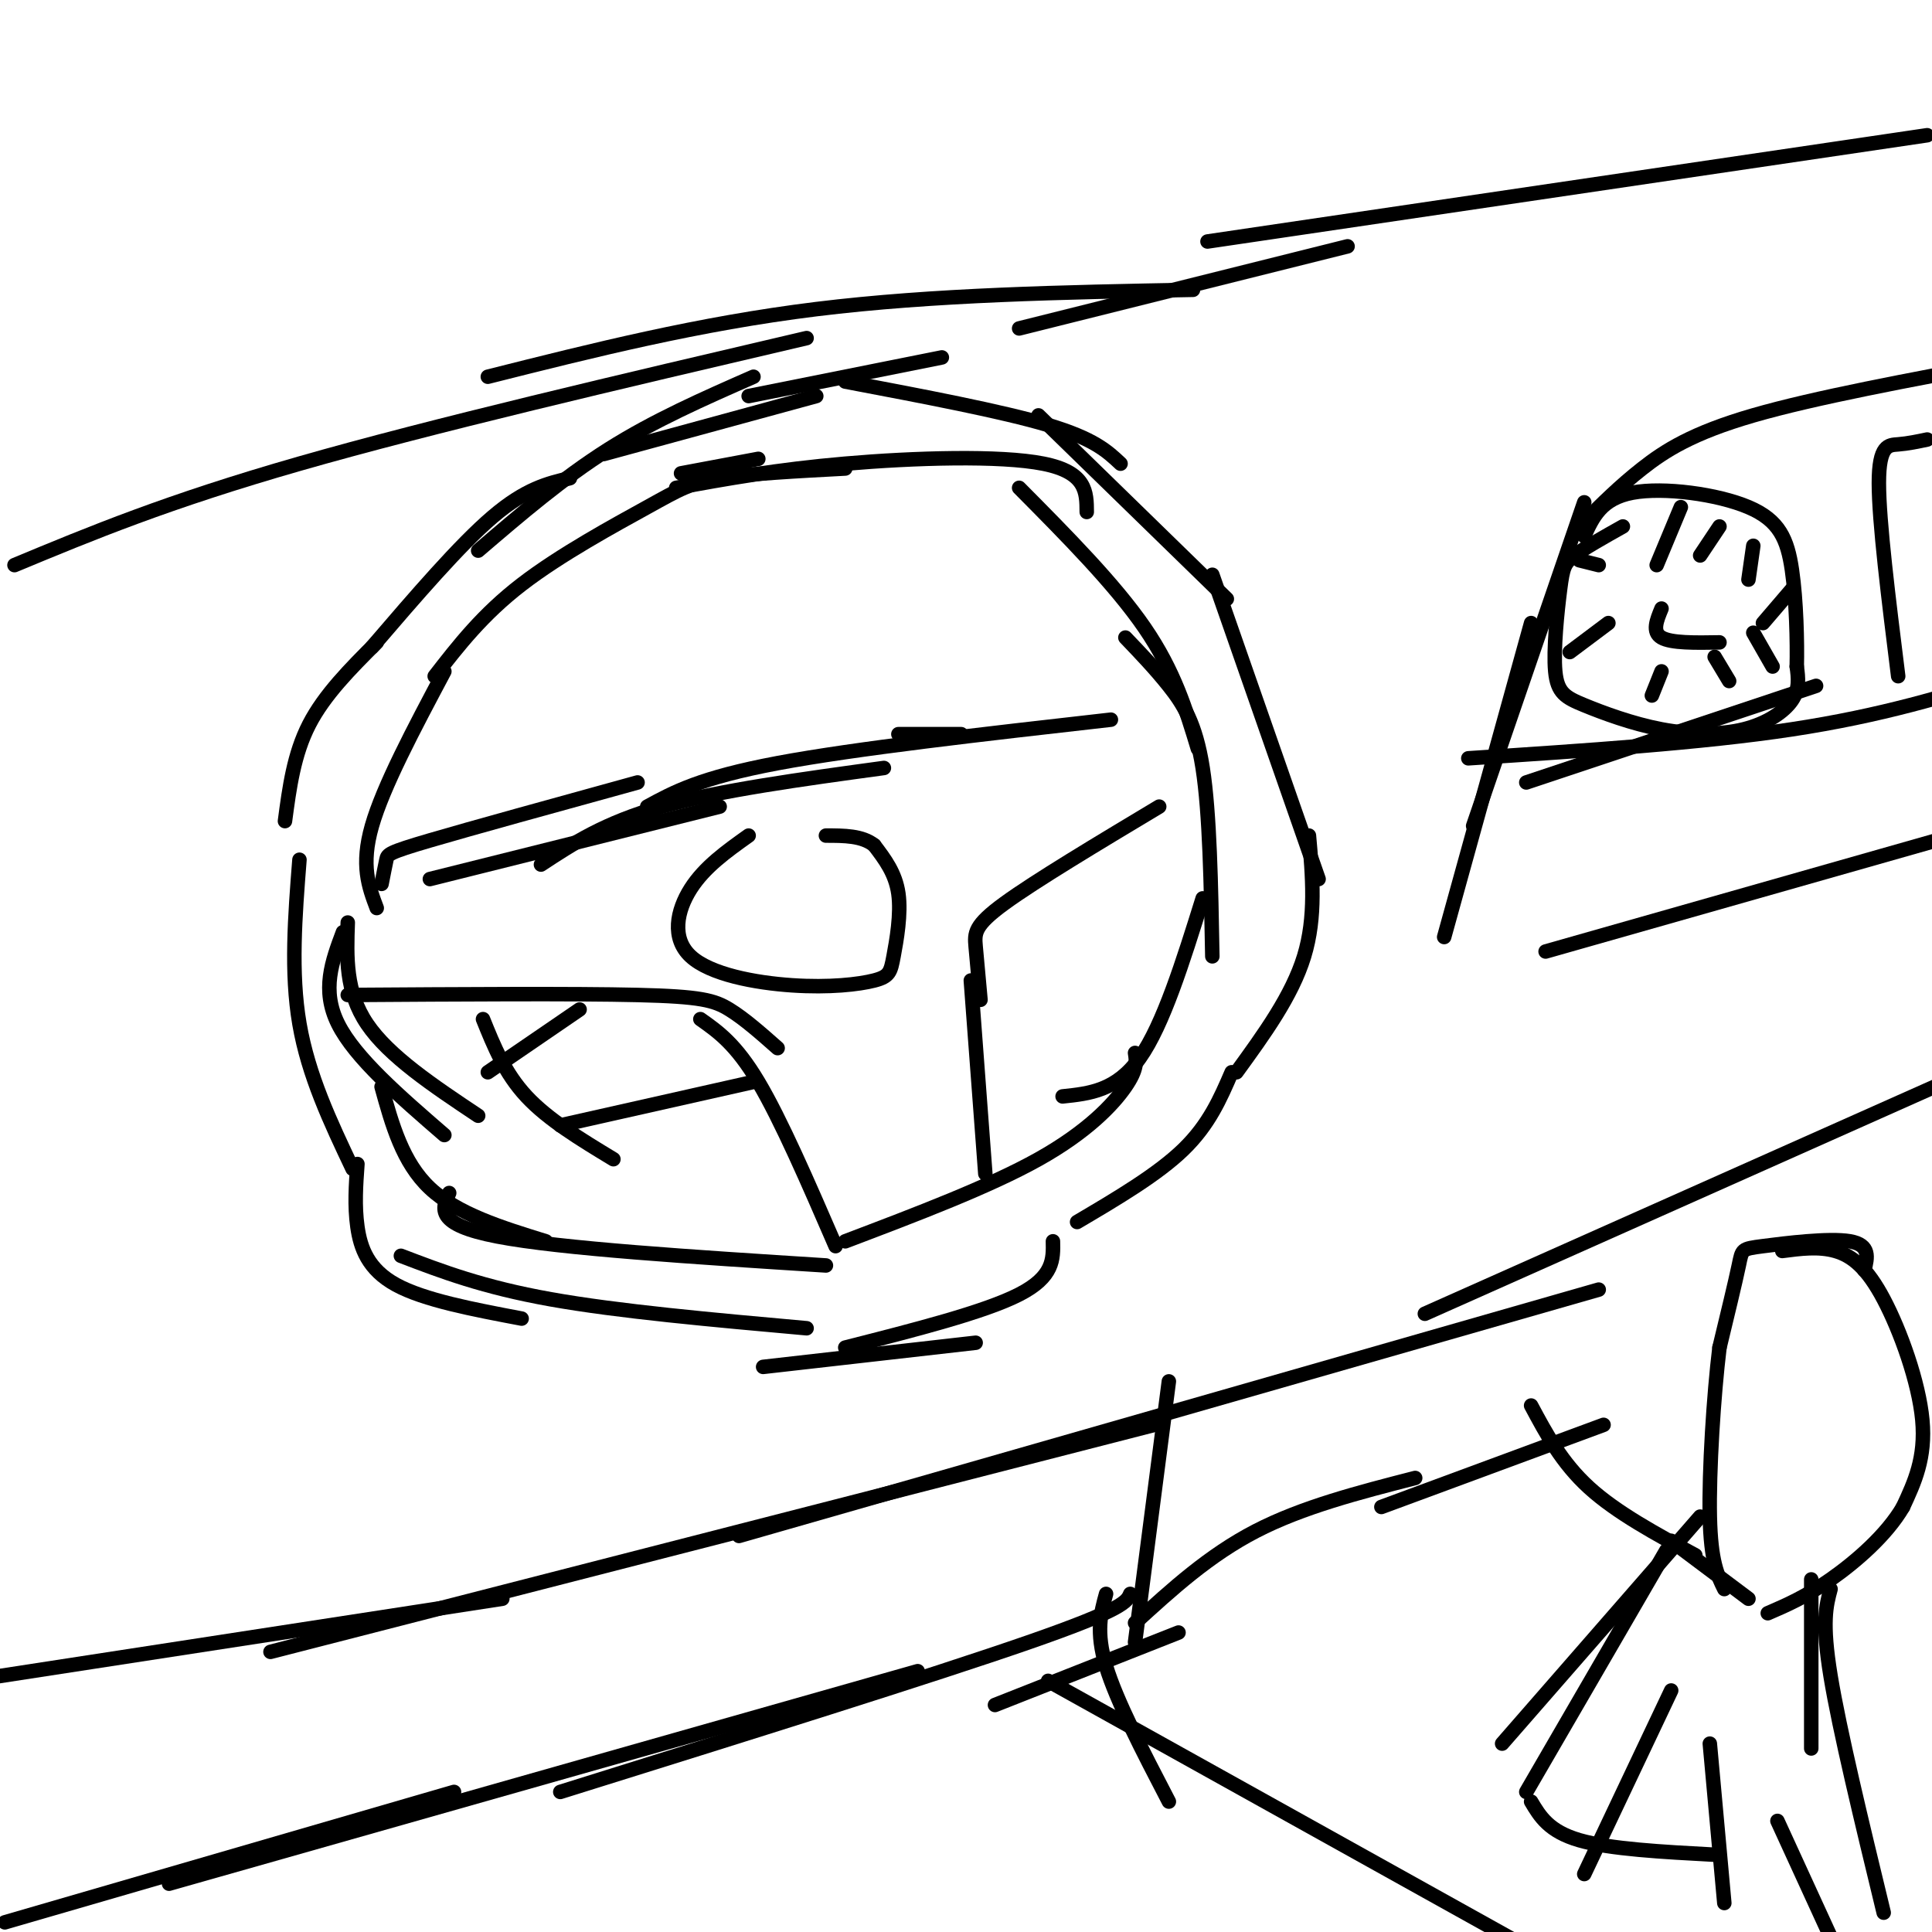 <svg viewBox='0 0 400 400' version='1.1' xmlns='http://www.w3.org/2000/svg' xmlns:xlink='http://www.w3.org/1999/xlink'><g fill='none' stroke='rgb(0,0,0)' stroke-width='3' stroke-linecap='round' stroke-linejoin='round'><path d='M157,95c0.000,0.000 -16.000,3.000 -16,3'/><path d='M175,97c-9.958,0.530 -19.917,1.060 -26,2c-6.083,0.940 -8.292,2.292 -15,6c-6.708,3.708 -17.917,9.774 -26,16c-8.083,6.226 -13.042,12.613 -18,19'/><path d='M92,139c-6.333,11.917 -12.667,23.833 -15,32c-2.333,8.167 -0.667,12.583 1,17'/><path d='M71,193c-2.250,6.000 -4.500,12.000 -1,19c3.500,7.000 12.750,15.000 22,23'/><path d='M72,191c-0.250,7.167 -0.500,14.333 4,21c4.500,6.667 13.750,12.833 23,19'/><path d='M79,225c2.167,7.833 4.333,15.667 10,21c5.667,5.333 14.833,8.167 24,11'/><path d='M93,247c-1.500,3.250 -3.000,6.500 10,9c13.000,2.500 40.500,4.250 68,6'/><path d='M79,183c0.378,-1.933 0.756,-3.867 1,-5c0.244,-1.133 0.356,-1.467 9,-4c8.644,-2.533 25.822,-7.267 43,-12'/><path d='M89,182c0.000,0.000 60.000,-15.000 60,-15'/><path d='M112,179c6.583,-4.333 13.167,-8.667 25,-12c11.833,-3.333 28.917,-5.667 46,-8'/><path d='M134,167c5.500,-3.000 11.000,-6.000 27,-9c16.000,-3.000 42.500,-6.000 69,-9'/><path d='M186,152c0.000,0.000 13.000,0.000 13,0'/><path d='M140,101c10.422,-1.889 20.844,-3.778 35,-5c14.156,-1.222 32.044,-1.778 41,0c8.956,1.778 8.978,5.889 9,10'/><path d='M211,101c9.917,10.000 19.833,20.000 26,29c6.167,9.000 8.583,17.000 11,25'/><path d='M233,132c3.067,3.200 6.133,6.400 9,10c2.867,3.600 5.533,7.600 7,17c1.467,9.400 1.733,24.200 2,39'/><path d='M249,186c-4.083,13.083 -8.167,26.167 -13,33c-4.833,6.833 -10.417,7.417 -16,8'/><path d='M235,218c0.267,1.667 0.533,3.333 -2,7c-2.533,3.667 -7.867,9.333 -18,15c-10.133,5.667 -25.067,11.333 -40,17'/><path d='M72,206c23.444,-0.156 46.889,-0.311 60,0c13.111,0.311 15.889,1.089 19,3c3.111,1.911 6.556,4.956 10,8'/><path d='M145,211c3.667,2.583 7.333,5.167 12,13c4.667,7.833 10.333,20.917 16,34'/><path d='M204,243c0.000,0.000 -3.000,-40.000 -3,-40'/><path d='M203,207c-0.378,-4.089 -0.756,-8.178 -1,-11c-0.244,-2.822 -0.356,-4.378 6,-9c6.356,-4.622 19.178,-12.311 32,-20'/><path d='M155,173c-4.565,3.249 -9.130,6.499 -12,11c-2.870,4.501 -4.044,10.255 0,14c4.044,3.745 13.304,5.481 21,6c7.696,0.519 13.826,-0.181 17,-1c3.174,-0.819 3.393,-1.759 4,-5c0.607,-3.241 1.602,-8.783 1,-13c-0.602,-4.217 -2.801,-7.108 -5,-10'/><path d='M181,175c-2.500,-2.000 -6.250,-2.000 -10,-2'/><path d='M77,134c9.083,-10.583 18.167,-21.167 25,-27c6.833,-5.833 11.417,-6.917 16,-8'/><path d='M99,114c8.750,-7.500 17.500,-15.000 27,-21c9.500,-6.000 19.750,-10.500 30,-15'/><path d='M125,94c0.000,0.000 44.000,-12.000 44,-12'/><path d='M155,82c0.000,0.000 40.000,-8.000 40,-8'/><path d='M175,79c16.250,3.083 32.500,6.167 42,9c9.500,2.833 12.250,5.417 15,8'/><path d='M215,86c0.000,0.000 39.000,38.000 39,38'/><path d='M251,119c0.000,0.000 22.000,63.000 22,63'/><path d='M271,173c0.750,8.417 1.500,16.833 -1,25c-2.500,8.167 -8.250,16.083 -14,24'/><path d='M255,222c-2.333,5.417 -4.667,10.833 -10,16c-5.333,5.167 -13.667,10.083 -22,15'/><path d='M218,257c0.083,3.667 0.167,7.333 -7,11c-7.167,3.667 -21.583,7.333 -36,11'/><path d='M78,133c-5.417,5.417 -10.833,10.833 -14,17c-3.167,6.167 -4.083,13.083 -5,20'/><path d='M62,178c-0.917,11.667 -1.833,23.333 0,34c1.833,10.667 6.417,20.333 11,30'/><path d='M74,241c-0.311,4.311 -0.622,8.622 0,13c0.622,4.378 2.178,8.822 8,12c5.822,3.178 15.911,5.089 26,7'/><path d='M83,260c8.500,3.250 17.000,6.500 31,9c14.000,2.500 33.500,4.250 53,6'/><path d='M158,283c0.000,0.000 44.000,-5.000 44,-5'/><path d='M299,194c0.000,0.000 18.000,-65.000 18,-65'/><path d='M305,171c0.000,0.000 23.000,-67.000 23,-67'/><path d='M328,108c3.667,-3.667 7.333,-7.333 12,-11c4.667,-3.667 10.333,-7.333 23,-11c12.667,-3.667 32.333,-7.333 52,-11'/><path d='M320,197c0.000,0.000 102.000,-29.000 102,-29'/><path d='M316,162c0.000,0.000 60.000,-20.000 60,-20'/><path d='M304,157c24.167,-1.583 48.333,-3.167 67,-6c18.667,-2.833 31.833,-6.917 45,-11'/><path d='M336,109c-3.939,2.212 -7.879,4.425 -10,6c-2.121,1.575 -2.424,2.514 -3,7c-0.576,4.486 -1.425,12.520 -1,17c0.425,4.480 2.125,5.408 6,7c3.875,1.592 9.925,3.849 16,5c6.075,1.151 12.174,1.194 17,0c4.826,-1.194 8.379,-3.627 10,-6c1.621,-2.373 1.311,-4.687 1,-7'/><path d='M372,138c0.123,-4.901 -0.070,-13.654 -1,-20c-0.930,-6.346 -2.596,-10.285 -9,-13c-6.404,-2.715 -17.544,-4.204 -24,-3c-6.456,1.204 -8.228,5.102 -10,9'/><path d='M348,105c0.000,0.000 -5.000,12.000 -5,12'/><path d='M356,109c0.000,0.000 -4.000,6.000 -4,6'/><path d='M363,113c0.000,0.000 -1.000,7.000 -1,7'/><path d='M371,122c0.000,0.000 -6.000,7.000 -6,7'/><path d='M363,131c0.000,0.000 4.000,7.000 4,7'/><path d='M355,136c0.000,0.000 3.000,5.000 3,5'/><path d='M344,139c0.000,0.000 -2.000,5.000 -2,5'/><path d='M333,129c0.000,0.000 -8.000,6.000 -8,6'/><path d='M331,117c0.000,0.000 -4.000,-1.000 -4,-1'/><path d='M344,126c-1.000,2.417 -2.000,4.833 0,6c2.000,1.167 7.000,1.083 12,1'/><path d='M393,140c-2.000,-16.022 -4.000,-32.044 -4,-40c0.000,-7.956 2.000,-7.844 4,-8c2.000,-0.156 4.000,-0.578 6,-1'/><path d='M399,28c0.000,0.000 -149.000,22.000 -149,22'/><path d='M279,51c0.000,0.000 -68.000,17.000 -68,17'/><path d='M247,60c-26.833,0.500 -53.667,1.000 -78,4c-24.333,3.000 -46.167,8.500 -68,14'/><path d='M167,70c-38.833,9.083 -77.667,18.167 -105,26c-27.333,7.833 -43.167,14.417 -59,21'/><path d='M120,209c0.000,0.000 -19.000,13.000 -19,13'/><path d='M100,211c2.250,5.583 4.500,11.167 9,16c4.500,4.833 11.250,8.917 18,13'/><path d='M116,233c0.000,0.000 40.000,-9.000 40,-9'/><path d='M405,223c0.000,0.000 -110.000,49.000 -110,49'/><path d='M331,267c0.000,0.000 -178.000,51.000 -178,51'/><path d='M239,295c0.000,0.000 -183.000,47.000 -183,47'/><path d='M104,331c0.000,0.000 -130.000,20.000 -130,20'/><path d='M1,398c0.000,0.000 93.000,-27.000 93,-27'/><path d='M35,390c0.000,0.000 155.000,-44.000 155,-44'/><path d='M116,371c38.667,-12.083 77.333,-24.167 97,-31c19.667,-6.833 20.333,-8.417 21,-10'/><path d='M206,353c0.000,0.000 38.000,-15.000 38,-15'/><path d='M242,286c0.000,0.000 -7.000,54.000 -7,54'/><path d='M229,330c-1.083,3.917 -2.167,7.833 0,15c2.167,7.167 7.583,17.583 13,28'/><path d='M217,348c0.000,0.000 106.000,59.000 106,59'/><path d='M316,371c0.000,0.000 29.000,-50.000 29,-50'/><path d='M311,361c0.000,0.000 41.000,-47.000 41,-47'/><path d='M386,263c0.643,-2.631 1.286,-5.262 -3,-6c-4.286,-0.738 -13.500,0.417 -18,1c-4.500,0.583 -4.286,0.595 -5,4c-0.714,3.405 -2.357,10.202 -4,17'/><path d='M356,279c-1.200,9.756 -2.200,25.644 -2,35c0.200,9.356 1.600,12.178 3,15'/><path d='M369,259c3.780,-0.494 7.560,-0.988 11,0c3.440,0.988 6.542,3.458 10,10c3.458,6.542 7.274,17.155 8,25c0.726,7.845 -1.637,12.923 -4,18'/><path d='M394,312c-3.378,5.822 -9.822,11.378 -15,15c-5.178,3.622 -9.089,5.311 -13,7'/><path d='M346,319c0.000,0.000 16.000,12.000 16,12'/><path d='M375,327c0.000,0.000 0.000,35.000 0,35'/><path d='M379,329c-0.917,3.417 -1.833,6.833 0,18c1.833,11.167 6.417,30.083 11,49'/><path d='M317,373c1.833,3.083 3.667,6.167 10,8c6.333,1.833 17.167,2.417 28,3'/><path d='M346,350c0.000,0.000 -18.000,38.000 -18,38'/><path d='M354,361c0.000,0.000 3.000,33.000 3,33'/><path d='M368,377c0.000,0.000 11.000,24.000 11,24'/><path d='M235,336c7.667,-7.000 15.333,-14.000 25,-19c9.667,-5.000 21.333,-8.000 33,-11'/><path d='M286,312c0.000,0.000 46.000,-17.000 46,-17'/><path d='M317,291c3.167,5.917 6.333,11.833 12,17c5.667,5.167 13.833,9.583 22,14'/></g>
</svg>